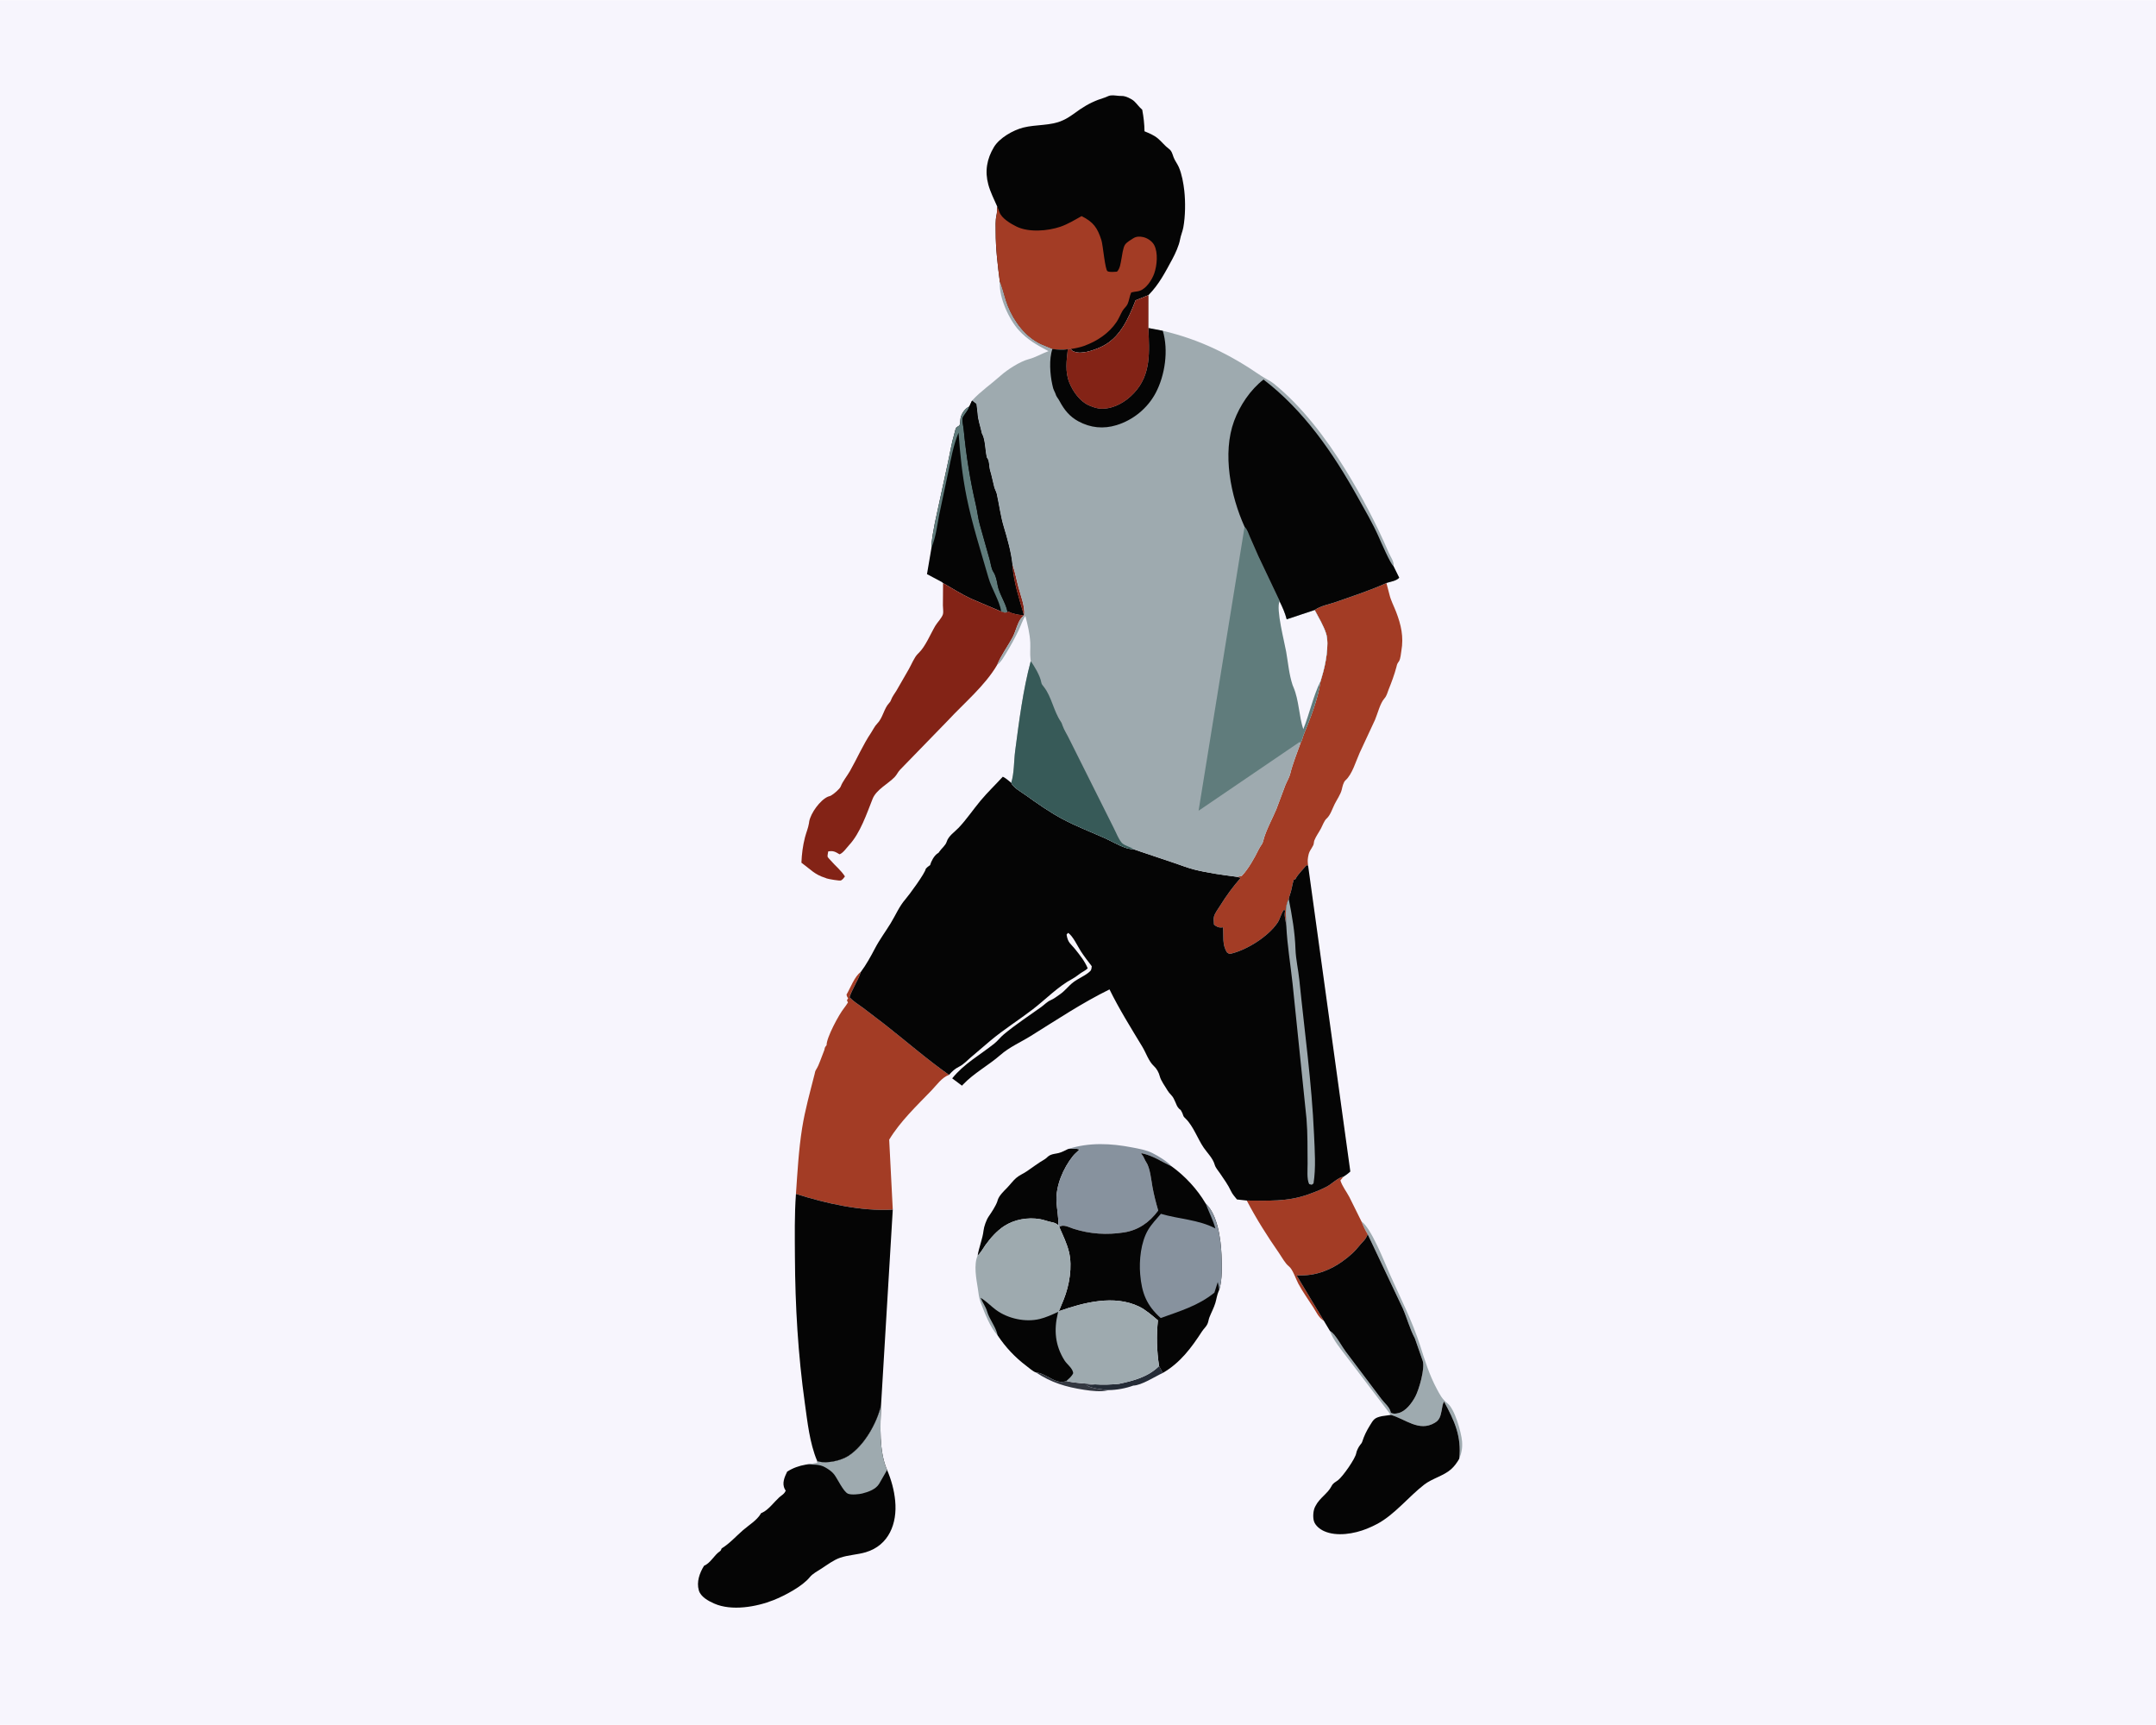 <svg version="1.1" xmlns="http://www.w3.org/2000/svg" style="display: block;" viewBox="0 0 2048 1638" width="1280" height="1024">
<path transform="translate(0,0)" fill="rgb(247,245,253)" d="M -0 -0 L 2048 0 L 2048 1638 L -0 1638 L -0 -0 z"/>
<path transform="translate(0,0)" fill="rgb(52,56,65)" d="M 984.017 1303.31 C 994.068 1303.94 1002.71 1315.43 1012.92 1311.47 C 1021.59 1313.64 1031.44 1313.72 1040.39 1314.67 L 1032.51 1315.5 C 1035.34 1318.43 1048.94 1319.78 1053.21 1320.1 L 1052.02 1320.4 C 1045.35 1321.95 1036.61 1320.87 1029.83 1319.83 C 1012.46 1317.17 998.636 1313.04 984.017 1303.31 z"/>
<path transform="translate(0,0)" fill="rgb(37,44,55)" d="M 1101.02 1297.25 L 1104.54 1303.81 C 1097.21 1307.21 1084.37 1315.63 1076.5 1315.83 C 1069.5 1318.43 1060.67 1320.06 1053.21 1320.1 C 1048.94 1319.78 1035.34 1318.43 1032.51 1315.5 L 1040.39 1314.67 C 1047.69 1315.21 1055.66 1314.87 1062.94 1314.16 C 1076.76 1311.23 1090.76 1307.53 1101.02 1297.25 z"/>
<path transform="translate(0,0)" fill="rgb(158,170,175)" d="M 1293.21 1159.83 C 1302.73 1166.45 1315.03 1198.47 1320.23 1210.15 C 1330.22 1232.58 1341.51 1254.41 1349.03 1277.92 C 1353.48 1291.87 1357.72 1305.64 1364.64 1318.61 C 1367.62 1324.2 1369.97 1328.87 1375.09 1332.8 C 1381.84 1337.98 1388.1 1360.21 1388.81 1368.72 C 1389.32 1374.78 1388.45 1379.74 1386.14 1385.35 C 1388.48 1364.03 1381.61 1349.28 1371.69 1330.97 C 1370.93 1332.59 1370.43 1333.71 1370.15 1335.5 L 1369.44 1339.49 C 1368.33 1344.64 1367.74 1348.29 1362.91 1351.17 C 1347.84 1360.15 1334.86 1347.41 1321.16 1343.68 L 1279.7 1289.16 C 1274.04 1281.6 1266.39 1272.75 1263.24 1263.78 C 1264.81 1264.87 1266.19 1266.03 1267.41 1267.52 C 1271.46 1272.49 1274.55 1278.4 1278.35 1283.59 L 1312.3 1328.68 C 1315.13 1332.46 1319.93 1336.16 1320.99 1340.83 L 1321.11 1341.5 C 1323.65 1342.93 1325.63 1342.61 1328.5 1341.91 C 1335.44 1340.21 1341.2 1332.29 1344.42 1326.27 C 1348 1319.56 1353.82 1299.24 1351.42 1292.25 L 1344 1271 C 1339.3 1262.24 1336.54 1251.73 1332.52 1242.51 L 1299.19 1172.12 C 1296.68 1168.13 1294.95 1164.2 1293.21 1159.83 z"/>
<path transform="translate(0,0)" fill="rgb(5,5,5)" d="M 1014.7 1091.07 C 1018.66 1090.55 1021.6 1090.53 1025.48 1091.5 C 1023.5 1093.71 1021.1 1095.45 1019.24 1097.76 C 1010.04 1109.2 1002.8 1126.01 1003.56 1140.91 C 1003.93 1148.16 1005.68 1156.33 1005.29 1163.48 C 1003.07 1161.7 1001.68 1161.12 998.918 1160.6 C 995.19 1159.89 991.664 1158.38 987.904 1157.74 C 976.304 1155.78 963.554 1157.95 953.633 1164.48 C 946.818 1168.96 940.858 1175.76 936.11 1182.32 C 933.815 1185.5 931.555 1189.86 928.655 1192.36 C 929.923 1184.49 933.397 1176.34 934.256 1168.67 C 934.7 1164.71 936.904 1158.49 939.175 1155.18 C 941.961 1151.12 945.646 1145.6 947.336 1141 L 947.78 1139.47 C 949.164 1135.24 953.596 1131.08 956.64 1127.97 C 959.463 1125.08 962.077 1121.46 965.034 1118.82 C 967.978 1116.19 972.047 1114.54 975.328 1112.32 C 981.032 1108.47 986.098 1104.49 992.124 1101.03 C 994.133 1099.88 995.294 1098.02 997.519 1096.95 C 1000.15 1095.69 1002.95 1095.64 1005.71 1094.93 C 1008.76 1094.15 1011.85 1092.42 1014.7 1091.07 z"/>
<path transform="translate(0,0)" fill="rgb(163,60,37)" d="M 1184.31 1140.08 C 1204.85 1140.07 1222.38 1141.43 1242.34 1134.38 C 1248.51 1132.21 1254.72 1129.84 1260.5 1126.76 C 1264.78 1124.48 1271.88 1117.6 1275.96 1117.6 L 1273.26 1121 C 1275.12 1126.74 1278.94 1131.41 1281.74 1136.7 L 1293.21 1159.83 C 1294.95 1164.2 1296.68 1168.13 1299.19 1172.12 C 1298.02 1174.94 1296.98 1176.76 1294.86 1178.94 C 1291.43 1182.49 1288.66 1186.45 1285.01 1189.85 C 1272.41 1201.59 1256.01 1210.64 1238.54 1211.08 L 1231.66 1211.19 L 1257.69 1254.52 L 1257.05 1254.03 L 1256.07 1253.27 C 1252.21 1250.36 1250.27 1245.83 1247.69 1241.82 C 1242.86 1234.32 1237.48 1226.84 1233.27 1218.99 C 1230.99 1214.76 1228 1205.39 1224.39 1202.61 C 1220.72 1199.77 1217.79 1194.03 1215.07 1190.12 C 1203.82 1173.92 1193.44 1157.57 1184.31 1140.08 z"/>
<path transform="translate(0,0)" fill="rgb(135,146,158)" d="M 1014.7 1091.07 C 1034.69 1084.72 1055.07 1085.66 1075.53 1089.64 C 1081.74 1090.85 1088.92 1092.05 1094.61 1094.94 C 1100.92 1098.15 1108.21 1102.53 1113.1 1107.71 L 1112.33 1107.35 C 1102.6 1102.7 1095.29 1097.43 1084.5 1095.13 L 1084.04 1095.69 L 1084.86 1096.58 C 1086.64 1098.62 1087.23 1101.38 1088.8 1103.62 C 1092.48 1108.92 1093.56 1120.71 1094.74 1127.21 C 1096.13 1134.81 1098.03 1142.15 1100.19 1149.57 C 1092.05 1160.62 1081.5 1168.17 1067.79 1170.33 C 1051.43 1172.9 1035.49 1171.9 1019.7 1166.86 C 1015.45 1165.51 1009.87 1162.21 1006.25 1165.18 L 1006.01 1165.18 L 1005.29 1163.48 C 1005.68 1156.33 1003.93 1148.16 1003.56 1140.91 C 1002.8 1126.01 1010.04 1109.2 1019.24 1097.76 C 1021.1 1095.45 1023.5 1093.71 1025.48 1091.5 C 1021.6 1090.53 1018.66 1090.55 1014.7 1091.07 z"/>
<path transform="translate(0,0)" fill="rgb(5,5,5)" d="M 1321.16 1343.68 C 1334.86 1347.41 1347.84 1360.15 1362.91 1351.17 C 1367.74 1348.29 1368.33 1344.64 1369.44 1339.49 L 1370.15 1335.5 C 1370.43 1333.71 1370.93 1332.59 1371.69 1330.97 C 1381.61 1349.28 1388.48 1364.03 1386.14 1385.35 C 1384.11 1388.94 1381.43 1392.62 1378.31 1395.36 C 1371.09 1401.69 1360.47 1403.98 1352.72 1410 C 1337.94 1421.49 1324.89 1438.18 1308.5 1447.07 C 1305.25 1448.83 1301.84 1450.38 1298.42 1451.77 C 1286.57 1456.58 1269.68 1459.51 1257.67 1454.02 C 1253.8 1452.25 1249.45 1448.88 1248.13 1444.65 C 1246.95 1440.86 1247.36 1434.54 1249.18 1430.99 L 1249.71 1430 C 1253.54 1422.49 1261.22 1418.35 1264.73 1411.5 C 1266.43 1408.17 1268.16 1407.85 1271 1405.68 C 1275.45 1402.3 1287.47 1385.26 1288.3 1380.01 C 1288.65 1377.75 1290.56 1374 1292 1372.22 C 1292.97 1371.02 1293.58 1370.44 1294.05 1368.97 C 1295.79 1363.51 1298.12 1358.83 1301.1 1353.98 C 1304.77 1348 1305.42 1346.48 1312.6 1344.88 L 1321.16 1343.68 z"/>
<path transform="translate(0,0)" fill="rgb(5,5,5)" d="M 1299.19 1172.12 L 1332.52 1242.51 C 1336.54 1251.73 1339.3 1262.24 1344 1271 L 1351.42 1292.25 C 1353.82 1299.24 1348 1319.56 1344.42 1326.27 C 1341.2 1332.29 1335.44 1340.21 1328.5 1341.91 C 1325.63 1342.61 1323.65 1342.93 1321.11 1341.5 L 1320.99 1340.83 C 1319.93 1336.16 1315.13 1332.46 1312.3 1328.68 L 1278.35 1283.59 C 1274.55 1278.4 1271.46 1272.49 1267.41 1267.52 C 1266.19 1266.03 1264.81 1264.87 1263.24 1263.78 L 1257.69 1254.52 L 1231.66 1211.19 L 1238.54 1211.08 C 1256.01 1210.64 1272.41 1201.59 1285.01 1189.85 C 1288.66 1186.45 1291.43 1182.49 1294.86 1178.94 C 1296.98 1176.76 1298.02 1174.94 1299.19 1172.12 z"/>
<path transform="translate(0,0)" fill="rgb(5,5,5)" d="M 923.398 380.219 L 927.578 383.346 L 928.654 392.544 C 928.909 398.316 931.107 404.275 932.345 409.922 C 932.799 411.995 932.45 410.925 933.206 412.444 C 935.848 417.749 935.885 427.099 937.151 433.099 C 937.508 434.786 937.251 434.125 938.022 435.219 C 939.961 437.974 939.448 443.183 940.473 446.5 C 942.146 451.916 943 457.093 944.451 462.5 C 945.063 464.782 946.364 466.753 946.88 469.09 C 949.165 479.43 950.428 490.018 953.5 500.175 C 956.806 511.104 960.472 524.137 961.686 535.482 L 961.748 536.683 C 962.627 552.377 968.308 569.17 972.645 584.304 C 967.735 583.614 962.617 583.125 958.186 580.721 L 957.109 581.158 C 954.405 582.117 953.806 581.55 951.148 580.682 L 922.332 568.414 C 913.228 564.158 904.556 558.594 895.824 553.614 C 894.536 552.499 894.986 552.73 893.708 552.096 L 880.546 545.118 L 884.813 520.12 C 884.778 512.219 886.652 504.25 888.019 496.5 L 899.935 441.474 C 902.24 431.397 903.748 421.08 906.679 411.158 C 907.087 409.775 907.595 407.086 908.343 406 C 908.879 405.221 911.172 404.378 911.5 403.639 C 912.358 401.702 912.024 398.103 912.709 395.841 C 913.991 391.61 916.858 387.766 920.821 385.828 L 923.398 380.219 z"/>
<path transform="translate(0,0)" fill="rgb(96,124,124)" d="M 884.813 520.12 C 884.778 512.219 886.652 504.25 888.019 496.5 L 899.935 441.474 C 902.24 431.397 903.748 421.08 906.679 411.158 C 907.087 409.775 907.595 407.086 908.343 406 C 908.879 405.221 911.172 404.378 911.5 403.639 C 912.358 401.702 912.024 398.103 912.709 395.841 C 913.991 391.61 916.858 387.766 920.821 385.828 L 920.519 386.694 C 919.036 390.726 915.94 393.283 914.41 396.828 C 913.777 398.296 915.18 405.34 915.391 407.5 C 917.81 432.233 921.325 455.043 926.978 479.233 C 928.44 485.491 928.989 491.763 930.737 498 L 940.083 531.166 C 941.168 534.904 941.562 539.829 943.662 543 C 945.989 546.514 946.948 551.436 947.658 555.521 C 949.137 564.02 955.479 572.284 957.109 581.158 C 954.405 582.117 953.806 581.55 951.148 580.682 C 949.101 569.483 942.049 559.356 938.865 548.269 C 931.586 522.924 923.491 497.906 918.218 472 C 914.082 451.677 912.004 431.4 910.53 410.746 C 905.605 422.731 903.335 435.593 900.742 448.216 L 892.153 488.796 C 890.041 499.819 889.061 509.523 884.813 520.12 z"/>
<path transform="translate(0,0)" fill="rgb(5,5,5)" d="M 923.398 380.219 L 927.578 383.346 L 928.654 392.544 C 928.909 398.316 931.107 404.275 932.345 409.922 C 932.799 411.995 932.45 410.925 933.206 412.444 C 935.848 417.749 935.885 427.099 937.151 433.099 C 937.508 434.786 937.251 434.125 938.022 435.219 C 939.961 437.974 939.448 443.183 940.473 446.5 C 942.146 451.916 943 457.093 944.451 462.5 C 945.063 464.782 946.364 466.753 946.88 469.09 C 949.165 479.43 950.428 490.018 953.5 500.175 C 956.806 511.104 960.472 524.137 961.686 535.482 L 961.748 536.683 C 962.627 552.377 968.308 569.17 972.645 584.304 C 967.735 583.614 962.617 583.125 958.186 580.721 L 957.109 581.158 C 955.479 572.284 949.137 564.02 947.658 555.521 C 946.948 551.436 945.989 546.514 943.662 543 C 941.562 539.829 941.168 534.904 940.083 531.166 L 930.737 498 C 928.989 491.763 928.44 485.491 926.978 479.233 C 921.325 455.043 917.81 432.233 915.391 407.5 C 915.18 405.34 913.777 398.296 914.41 396.828 C 915.94 393.283 919.036 390.726 920.519 386.694 L 920.821 385.828 L 923.398 380.219 z"/>
<path transform="translate(0,0)" fill="rgb(5,5,5)" d="M 1006.25 1165.18 C 1009.87 1162.21 1015.45 1165.51 1019.7 1166.86 C 1035.49 1171.9 1051.43 1172.9 1067.79 1170.33 C 1081.5 1168.17 1092.05 1160.62 1100.19 1149.57 C 1098.03 1142.15 1096.13 1134.81 1094.74 1127.21 C 1093.56 1120.71 1092.48 1108.92 1088.8 1103.62 C 1087.23 1101.38 1086.64 1098.62 1084.86 1096.58 L 1084.04 1095.69 L 1084.5 1095.13 C 1095.29 1097.43 1102.6 1102.7 1112.33 1107.35 L 1113.1 1107.71 C 1125.9 1117.02 1137.27 1129.29 1145.32 1142.98 C 1156.62 1153.39 1159.68 1176.95 1160.29 1191.59 C 1160.7 1201.47 1161.18 1215.53 1158.14 1224.92 L 1157.62 1226.06 C 1156.07 1229.59 1155.57 1233.67 1154.47 1237.36 C 1153.06 1242.04 1150.64 1246.39 1148.86 1250.93 C 1148.04 1253.02 1147.88 1255.33 1146.94 1257.35 C 1145.72 1259.98 1143.42 1261.86 1141.85 1264.28 C 1131.71 1279.95 1121.06 1294.26 1104.54 1303.81 L 1101.02 1297.25 C 1098.75 1282.9 1098.43 1268.28 1099.92 1253.82 C 1094.58 1249.4 1088.31 1243.81 1082.1 1240.81 C 1058.27 1229.27 1029.34 1236.9 1005.83 1245.19 L 1010.5 1233.87 C 1015.76 1220.58 1018.83 1203.06 1015.45 1188.98 C 1013.49 1180.83 1009.56 1172.86 1006.25 1165.18 z"/>
<path transform="translate(0,0)" fill="rgb(135,146,158)" d="M 1145.32 1142.98 C 1156.62 1153.39 1159.68 1176.95 1160.29 1191.59 C 1160.7 1201.47 1161.18 1215.53 1158.14 1224.92 C 1157.84 1222.37 1157.4 1219.99 1156.76 1217.5 L 1153.56 1227.59 C 1138.21 1240.04 1120.88 1245.02 1102.59 1251.67 C 1089.14 1239.67 1084.56 1227.92 1083.07 1210.12 C 1081.96 1196.91 1083.69 1179.7 1090.51 1168.07 C 1093.75 1162.55 1098.57 1157.53 1102.74 1152.68 C 1119.99 1157.78 1138.4 1158.11 1154.51 1166.56 C 1152.18 1158.39 1148.27 1150.91 1145.32 1142.98 z"/>
<path transform="translate(0,0)" fill="rgb(131,35,22)" d="M 961.686 535.482 C 964.207 542.824 965.486 550.2 967.48 557.647 C 969.592 565.536 973.759 575.851 972.901 584 C 972.223 584.778 971.541 585.408 970.812 586.118 C 966.862 589.964 964.816 599.559 962.118 604.662 C 957.387 613.614 951.085 621.883 947.24 631.263 C 935.686 651.04 915.916 667.418 900.5 684.058 L 854.959 730.931 C 852.848 733.119 851.96 735.655 849.772 737.91 C 843.538 744.334 832.367 749.817 828.909 758.516 C 823.281 772.674 817.142 791.078 806.686 802.343 C 804.16 805.064 800.894 810.025 797.5 811.216 C 793.426 808.788 791.493 807.602 786.713 808.5 C 786.59 809.581 785.878 812.607 786.143 813.5 C 786.377 814.29 788.604 816.503 789.213 817.211 C 793.555 822.254 799.062 826.584 802.606 832.233 C 801.481 833.758 800.592 835.067 798.9 836.026 C 797.791 836.654 786.779 834.718 785.188 834.11 L 784 833.605 C 773.963 830.546 770.004 825.613 761.979 819.719 L 761.274 819.21 C 761.61 810.906 762.565 803.343 764.609 795.282 C 765.742 790.816 767.702 786.311 768.435 781.788 L 768.681 779.973 C 770.172 772.048 778.874 759.895 786.398 756.5 L 789 755.642 C 791.593 754.344 797.714 749.204 798.657 746.696 C 800.438 741.957 804.707 736.822 807.301 732.271 C 814.115 720.314 819.821 707.084 827.461 695.734 C 829.316 692.978 830.896 689.431 833.233 687.099 C 838.625 681.718 839.686 672.667 844.557 667.588 C 845.61 666.49 845.944 665.924 846.46 664.5 C 847.638 661.247 849.762 658.787 851.5 655.842 L 863.306 635.339 C 865.793 631.042 868.439 624.156 871.899 620.759 L 872.628 620.066 C 879.184 613.708 883.788 602.106 888.446 594.212 C 890.386 590.923 894.663 586.771 895.743 583.115 C 896.282 581.29 895.682 576.874 895.667 574.774 L 895.824 553.614 C 904.556 558.594 913.228 564.158 922.332 568.414 L 951.148 580.682 C 953.806 581.55 954.405 582.117 957.109 581.158 L 958.186 580.721 C 962.617 583.125 967.735 583.614 972.645 584.304 C 968.308 569.17 962.627 552.377 961.748 536.683 L 961.686 535.482 z"/>
<path transform="translate(0,0)" fill="rgb(5,5,5)" d="M 776.087 1387.09 C 776.679 1387.53 776.838 1387.72 777.653 1387.93 C 785.608 1390.04 798.654 1387.12 805.5 1382.82 C 820.721 1373.25 832.946 1351.64 836.909 1334.52 C 836.292 1353.45 834.814 1378.33 842.665 1395.95 C 846.683 1405.45 849.36 1415.03 850.347 1425.32 C 852.397 1446.67 844.445 1467.53 822.371 1474.11 C 814.449 1476.47 805.84 1476.66 798.1 1479.32 C 791.934 1481.43 785.921 1485.99 780.469 1489.53 C 776.843 1491.88 771.934 1494.43 769.23 1497.79 C 762.157 1506.6 745.096 1515.49 734.756 1519.6 C 718.519 1526.05 694.996 1530.17 678.418 1522.85 C 672.916 1520.42 665.582 1516.47 663.81 1510.3 C 661.481 1502.19 664.601 1493.67 668.808 1486.92 C 675.038 1484.38 678.399 1476.79 683.822 1473.21 C 684.901 1472.5 684.979 1471.67 685.482 1470.5 C 693.143 1465.77 698.976 1459.09 705.71 1453.23 C 711.153 1448.48 718.962 1443.84 722.619 1437.6 L 722.966 1436.97 L 723.962 1436.57 C 729.888 1433.95 735.238 1426.52 740.058 1422.1 C 742.486 1419.88 745.2 1418.78 746.364 1415.5 L 745.5 1414.27 C 742.567 1408.56 745.258 1402.71 747.743 1397.54 C 753.239 1394.06 759.143 1391.96 765.523 1390.88 C 768.99 1390.18 772.164 1389.8 775.692 1389.73 L 776.759 1389.72 L 776.087 1387.09 z"/>
<path transform="translate(0,0)" fill="rgb(158,170,175)" d="M 776.087 1387.09 C 776.679 1387.53 776.838 1387.72 777.653 1387.93 C 785.608 1390.04 798.654 1387.12 805.5 1382.82 C 820.721 1373.25 832.946 1351.64 836.909 1334.52 C 836.292 1353.45 834.814 1378.33 842.665 1395.95 L 835.179 1409 C 832.062 1414.27 825.036 1416.83 819.138 1418.31 C 816.096 1419.08 808.628 1419.86 805.5 1418.51 C 801.046 1416.58 795.527 1404.2 792.231 1400.04 C 789.971 1397.19 786.973 1395.32 783.878 1393.5 C 778.401 1390.27 771.698 1390.88 765.523 1390.88 C 768.99 1390.18 772.164 1389.8 775.692 1389.73 L 776.759 1389.72 L 776.087 1387.09 z"/>
<path transform="translate(0,0)" fill="rgb(158,170,175)" d="M 928.655 1192.36 C 931.555 1189.86 933.815 1185.5 936.11 1182.32 C 940.858 1175.76 946.818 1168.96 953.633 1164.48 C 963.554 1157.95 976.304 1155.78 987.904 1157.74 C 991.664 1158.38 995.19 1159.89 998.918 1160.6 C 1001.68 1161.12 1003.07 1161.7 1005.29 1163.48 L 1006.01 1165.18 L 1006.25 1165.18 C 1009.56 1172.86 1013.49 1180.83 1015.45 1188.98 C 1018.83 1203.06 1015.76 1220.58 1010.5 1233.87 L 1005.83 1245.19 C 1029.34 1236.9 1058.27 1229.27 1082.1 1240.81 C 1088.31 1243.81 1094.58 1249.4 1099.92 1253.82 C 1098.43 1268.28 1098.75 1282.9 1101.02 1297.25 C 1090.76 1307.53 1076.76 1311.23 1062.94 1314.16 C 1055.66 1314.87 1047.69 1315.21 1040.39 1314.67 C 1031.44 1313.72 1021.59 1313.64 1012.92 1311.47 C 1002.71 1315.43 994.068 1303.94 984.017 1303.31 C 980.985 1302.19 977.762 1299.19 975.134 1297.21 C 964.078 1288.87 955.333 1279.5 947.62 1268 C 940.569 1260.97 935.128 1246.2 931.485 1236.78 C 929.834 1232.5 929.56 1227.98 928.834 1223.5 C 927.369 1214.45 924.789 1201.05 928.655 1192.36 z"/>
<path transform="translate(0,0)" fill="rgb(5,5,5)" d="M 947.62 1268 L 947.41 1267.11 C 945.443 1259.2 939.814 1252.97 937.626 1245.27 C 936.422 1241.04 933.225 1236.7 931.509 1232.49 C 936.846 1235.57 941.155 1240.33 946.19 1244.01 C 957.428 1252.24 974.014 1255.89 987.687 1252.57 C 993.496 1251.15 999.778 1248.33 1005.18 1245.78 L 1004.89 1246.91 C 1000.97 1263 1002.23 1277.53 1011.04 1291.7 C 1013.64 1295.88 1018.86 1299.12 1019.46 1304 C 1018.1 1307.13 1015.38 1309.19 1012.92 1311.47 C 1002.71 1315.43 994.068 1303.94 984.017 1303.31 C 980.985 1302.19 977.762 1299.19 975.134 1297.21 C 964.078 1288.87 955.333 1279.5 947.62 1268 z"/>
<path transform="translate(0,0)" fill="rgb(163,60,37)" d="M 817.72 922.929 L 817.377 923.95 C 814.558 931.992 809.672 938.835 806.914 947.025 C 810.823 951.024 815.459 953.834 819.936 957.124 L 840.298 972.682 C 860.711 988.666 880.263 1005.76 901.484 1020.7 C 894.439 1023.34 889.927 1030.22 884.837 1035.5 C 870.829 1050.02 855.111 1064.89 844.648 1082.26 L 848.054 1148.71 C 817.97 1150.43 784.498 1142.79 756.087 1133.77 C 757.482 1113.24 758.712 1091.59 761.943 1071.26 C 764.694 1053.95 769.529 1036.87 773.812 1019.92 C 774.253 1018.17 774.238 1017.29 775.232 1015.71 C 776.851 1013.12 778.055 1010.31 779.096 1007.44 L 783.081 997.014 C 783.483 995.317 783.26 995.05 784.373 993.524 L 785.194 992.5 C 785.001 985.39 796.917 963.32 801.746 957.329 C 803.144 955.593 804.31 953.792 805.5 951.909 L 804.5 949.958 L 805.645 947.843 C 804.659 946.709 804.418 945.958 804.095 944.5 C 807.874 938.103 811.751 927.074 817.72 922.929 z"/>
<path transform="translate(0,0)" fill="rgb(5,5,5)" d="M 756.087 1133.77 C 784.498 1142.79 817.97 1150.43 848.054 1148.71 L 836.909 1334.52 C 832.946 1351.64 820.721 1373.25 805.5 1382.82 C 798.654 1387.12 785.608 1390.04 777.653 1387.93 C 776.838 1387.72 776.679 1387.53 776.087 1387.09 C 769.046 1370.15 767.034 1350.49 764.511 1332.46 C 758.056 1286.33 755.362 1240.29 755.108 1193.74 C 754.999 1173.75 754.621 1153.73 756.087 1133.77 z"/>
<path transform="translate(0,0)" fill="rgb(163,60,37)" d="M 1248.79 579.171 C 1254.18 575.201 1263.14 573.64 1269.55 571.357 C 1285.15 565.807 1302.01 560.411 1316.96 553.49 L 1319.82 564.409 C 1321.16 570.108 1324.07 575.489 1326.17 580.95 C 1330.96 593.419 1333.49 604.707 1331.16 618 C 1330.64 621.018 1330.47 624.971 1329.02 627.681 L 1327.92 629.29 C 1327.02 630.576 1326.8 632.008 1326.41 633.5 C 1324.53 640.678 1321.83 647.805 1319.07 654.695 C 1317.86 657.732 1317.31 660.665 1315.07 663.174 C 1310.91 667.846 1308.65 677.605 1306.13 683.5 L 1291.5 714.95 C 1287.99 722.711 1284.49 735.257 1278.17 740.855 C 1276.01 742.758 1275.22 747.016 1274.56 749.727 C 1273.46 754.257 1269.93 759.275 1267.81 763.5 C 1265.7 767.697 1263.69 774.191 1260.19 777.208 C 1257.92 779.171 1256.26 783.891 1254.84 786.582 C 1252.88 790.311 1249.97 794.17 1248.5 798.082 C 1247.97 799.495 1248.13 801.261 1247.5 802.56 C 1245.43 806.797 1243.57 807.909 1242.71 813 L 1242.49 814.188 C 1242.02 816.929 1242.2 819.299 1242.6 822.035 L 1241.09 821.5 C 1237.63 825.786 1232.99 829.917 1230.5 834.822 L 1228.9 835.5 C 1227.34 840.329 1226.96 845.454 1225.14 850.152 C 1224.63 851.465 1224.37 852.379 1224.2 853.784 C 1220.05 861.18 1221.72 870.962 1221.88 879.246 L 1221.05 873.607 C 1220.47 870.948 1220.14 868.756 1220.52 866.039 L 1220.75 864.5 L 1219.5 863.999 C 1216.7 867.842 1216.04 872.541 1213.47 876.318 C 1204.5 889.486 1184.57 901.917 1169.33 905.595 C 1167.37 906.069 1167.22 905.421 1165.58 904.42 C 1160.67 896.813 1162.59 888.973 1161.74 880.5 L 1161.09 880.654 C 1157.88 881.079 1155.57 880 1153.2 878 L 1153.12 876.811 C 1153 874.77 1152.69 872.239 1153.21 870.262 C 1154.07 867.003 1157.17 863.005 1158.97 860.097 C 1164.98 850.428 1171.01 842.21 1178.5 833.646 L 1175.24 832.621 L 1179.5 831.779 C 1185.73 825.291 1191.72 814.616 1195.65 806.504 C 1196.1 805.572 1196.52 804.826 1197.11 803.958 C 1198.31 802.191 1199.38 800.775 1199.88 798.67 C 1202.23 788.883 1208.44 777.862 1212.37 768.499 L 1220.9 745.697 C 1222.29 742.132 1224.68 738.435 1225.57 734.792 C 1228.05 724.668 1232.06 715.08 1235.51 705.234 C 1236.77 703.374 1237.49 699.692 1238.38 697.5 C 1244.78 681.759 1251.94 663.711 1254.39 646.827 L 1255.95 641.497 C 1259.02 631.411 1262.9 611.822 1259.67 601.596 C 1257.31 594.13 1252.47 586.101 1248.79 579.171 z"/>
<path transform="translate(0,0)" fill="rgb(5,5,5)" d="M 947.261 195.966 C 944.306 189.327 940.705 182.081 938.801 175.076 C 935.334 162.324 937.456 150.638 944.156 139.487 C 949.343 130.854 962.247 123.44 972 120.965 C 983.942 117.933 998.389 119.322 1009.22 114.242 L 1010.15 113.835 C 1015.84 111.294 1020.85 107.075 1026 103.608 C 1033.63 98.473 1040.55 95.175 1049.33 92.483 C 1051.29 91.883 1052.93 90.705 1055 90.45 C 1058.36 90.037 1062.1 91.079 1065.56 90.945 C 1069.06 90.809 1074.93 93.658 1077.43 95.994 C 1080.14 98.534 1082.08 101.581 1085 103.97 C 1086.32 110.908 1087.07 117.439 1087.17 124.503 C 1091.63 126.351 1096.02 128.1 1099.78 131.207 C 1103.51 134.299 1106.42 138.304 1110.34 141.149 C 1113.13 143.181 1113.69 146.143 1114.79 149.156 C 1115.96 152.325 1118.36 155.341 1119.75 158.5 C 1122.64 165.101 1124.16 173.77 1124.97 180.93 C 1126.15 191.459 1125.99 205.359 1124.04 215.818 C 1123.3 219.759 1121.65 223.33 1120.94 227.3 C 1119.91 233.069 1116.41 240.755 1113.61 245.914 C 1106.65 258.728 1101.2 269.591 1090.88 280.19 L 1078.73 285.061 C 1071.97 302.4 1063.76 321.429 1045.47 329.556 C 1038.86 332.49 1027.52 336.604 1020.5 333.851 C 1018.75 333.166 1018.2 332.981 1017.13 331.308 L 1014.34 331.421 C 1009.62 332.376 1004.42 331.832 999.662 331.347 L 989 326.94 C 974.011 319.943 963.361 305.712 957.238 290.647 C 954.345 283.529 952.886 275.792 950.158 268.569 L 949.781 267.591 C 947.748 251.787 945.763 235.876 945.826 219.912 C 945.846 215.049 945.448 209.314 946.515 204.586 C 947.159 201.73 947.171 198.882 947.261 195.966 z"/>
<path transform="translate(0,0)" fill="rgb(163,60,37)" d="M 947.261 195.966 L 948.483 198.823 L 949.312 201.094 C 951.299 207.167 960.142 212.317 965.658 215.018 C 977.314 220.724 995.333 219.214 1007.18 215.18 C 1014.19 212.794 1020.97 208.661 1027.42 205.051 C 1038.63 210.715 1042.42 215.985 1046.27 228 C 1047.7 232.454 1049.7 256.328 1052.08 257.425 C 1054.5 258.54 1058.36 257.944 1061 257.852 C 1063.94 254.987 1064.43 249.976 1065.19 246.088 C 1065.85 242.669 1066.77 234.774 1068.74 232.086 C 1070.47 229.718 1074.04 227.687 1076.5 226.12 C 1079.4 224.274 1082.67 224.257 1086 225.003 C 1089.92 225.881 1094.41 228.886 1096.32 232.457 C 1100.26 239.795 1099.07 252.035 1096.39 259.613 C 1094.33 265.435 1089.11 273.59 1083 275.875 C 1081.24 276.533 1079.34 276.679 1077.5 276.98 L 1074.58 277.573 C 1072.9 281.211 1072.66 285.135 1071.11 288.541 C 1069.94 291.122 1067.69 292.604 1066.3 294.999 C 1064.3 298.457 1062.86 302.306 1060.63 305.623 C 1053.37 316.422 1042.03 323.91 1029.96 328.276 C 1025.75 329.798 1021.53 330.617 1017.13 331.308 L 1014.34 331.421 C 1009.62 332.376 1004.42 331.832 999.662 331.347 L 989 326.94 C 974.011 319.943 963.361 305.712 957.238 290.647 C 954.345 283.529 952.886 275.792 950.158 268.569 L 949.781 267.591 C 947.748 251.787 945.763 235.876 945.826 219.912 C 945.846 215.049 945.448 209.314 946.515 204.586 C 947.159 201.73 947.171 198.882 947.261 195.966 z"/>
<path transform="translate(0,0)" fill="rgb(5,5,5)" d="M 817.72 922.929 C 822.696 916.296 827.287 907.996 831.106 900.669 C 835.496 892.246 841.101 884.795 846.055 876.714 C 850.594 869.311 854.249 860.569 860 853.991 C 863.558 849.921 879.012 828.839 879.376 825 C 880.31 823.931 881.175 823.099 882.352 822.313 L 883.5 821.558 C 884.452 817.925 887.301 812.591 890.498 810.447 C 891.904 809.504 891.254 810.242 892.286 808.709 C 894.37 805.614 898.189 802.828 899.26 799.314 C 900.969 793.703 906.857 789.986 910.662 785.976 C 918.017 778.225 924.528 768.547 931.442 760.265 C 938.026 752.376 945.627 745.129 952.579 737.518 C 955.454 738.826 958.081 741.333 960.566 743.284 C 962.688 747.964 969.621 751.653 973.784 754.625 C 985.278 762.832 997.176 771.246 1009.66 777.861 C 1022.27 784.539 1035.25 789.548 1048.25 795.288 C 1055.18 798.346 1061.87 802.42 1069 804.965 C 1071.65 805.911 1074.35 806.268 1077.14 806.553 L 1115 819.291 C 1121.51 821.432 1127.86 824.05 1134.52 825.711 C 1147.93 829.055 1161.56 830.837 1175.24 832.621 L 1178.5 833.646 C 1171.01 842.21 1164.98 850.428 1158.97 860.097 C 1157.17 863.005 1154.07 867.003 1153.21 870.262 C 1152.69 872.239 1153 874.77 1153.12 876.811 L 1153.2 878 C 1155.57 880 1157.88 881.079 1161.09 880.654 L 1161.74 880.5 C 1162.59 888.973 1160.67 896.813 1165.58 904.42 C 1167.22 905.421 1167.37 906.069 1169.33 905.595 C 1184.57 901.917 1204.5 889.486 1213.47 876.318 C 1216.04 872.541 1216.7 867.842 1219.5 863.999 L 1220.75 864.5 L 1220.52 866.039 C 1220.14 868.756 1220.47 870.948 1221.05 873.607 L 1221.88 879.246 C 1221.72 870.962 1220.05 861.18 1224.2 853.784 C 1224.37 852.379 1224.63 851.465 1225.14 850.152 C 1226.96 845.454 1227.34 840.329 1228.9 835.5 L 1230.5 834.822 C 1232.99 829.917 1237.63 825.786 1241.09 821.5 L 1242.6 822.035 L 1282.69 1112.5 C 1280.57 1114.51 1278.42 1116.03 1275.96 1117.6 C 1271.88 1117.6 1264.78 1124.48 1260.5 1126.76 C 1254.72 1129.84 1248.51 1132.21 1242.34 1134.38 C 1222.38 1141.43 1204.85 1140.07 1184.31 1140.08 L 1175 1139.04 C 1173.11 1136.71 1170.66 1133.99 1169.41 1131.27 C 1166.69 1125.33 1162.51 1119.57 1158.84 1114.16 C 1157.22 1111.78 1154.67 1108.93 1153.89 1106.17 C 1152.13 1099.88 1147.1 1095.19 1143.5 1089.99 C 1137.71 1081.62 1133.64 1069.54 1126.32 1062.35 C 1125.16 1061.22 1124.3 1060.55 1123.83 1058.96 C 1123.29 1057.11 1122.52 1055.74 1121.57 1054.08 C 1119.55 1052.87 1118.13 1050.69 1117.32 1048.5 C 1116.64 1046.71 1115.83 1045.22 1115.04 1043.5 C 1113.46 1040.09 1110.91 1038.71 1109.14 1035.66 C 1106.81 1031.62 1102.78 1026.4 1101.68 1022.02 C 1100.78 1018.44 1098.74 1014.75 1096 1012.25 C 1091.17 1007.85 1088.54 999.649 1085.12 994 C 1074.27 976.072 1063.19 958.382 1053.93 939.532 C 1027.66 952.45 1003.93 968.344 979.167 983.743 C 969.554 989.72 958.912 994.257 950.281 1001.82 C 939.082 1011.63 925.079 1019.04 914.781 1029.9 L 913.801 1030.97 L 904.496 1024.03 C 915.861 1009.98 930.722 1001.96 944.5 991 C 947.723 988.436 950.325 984.872 953.567 982.186 C 964.679 972.983 977.242 964.686 989.009 956.298 C 991.998 954.167 994.539 951.302 997.942 949.82 C 1001.25 948.38 1004.1 946.106 1007.05 944.064 C 1011.72 940.84 1014.9 936.3 1019.39 932.846 C 1023.95 929.337 1029.45 927.172 1033.88 923.679 C 1036.69 921.464 1036.74 920.839 1037.06 917.5 C 1033.5 912.845 1029.9 908.207 1026.7 903.292 C 1023.85 898.899 1018.84 888.135 1014.5 885.844 L 1013.16 887.5 C 1014.38 895.459 1017.06 895.978 1021.57 901.681 C 1026.1 907.418 1030.4 912.68 1033.23 919.491 C 1032.02 920.611 1031.13 921.386 1029.66 922.166 C 1025.76 924.235 1022.56 927.428 1018.65 929.499 C 1005.03 936.722 993.03 949.287 980.777 958.656 C 967.794 968.583 953.812 977.403 941.231 987.858 L 921.939 1004.29 C 918.642 1007.15 915.14 1010.88 911.234 1012.83 C 906.958 1014.95 904.665 1017.2 901.484 1020.7 C 880.263 1005.76 860.711 988.666 840.298 972.682 L 819.936 957.124 C 815.459 953.834 810.823 951.024 806.914 947.025 C 809.672 938.835 814.558 931.992 817.377 923.95 L 817.72 922.929 z"/>
<path transform="translate(0,0)" fill="rgb(158,170,175)" d="M 1224.2 853.784 C 1227.3 869.259 1230.1 885.522 1230.59 901.327 C 1230.89 910.83 1233.27 920.881 1234.24 930.457 C 1239.19 979.449 1246.07 1028.21 1248.21 1077.41 C 1248.86 1092.55 1250.12 1108.83 1247.72 1123.84 L 1246 1125.1 L 1243.57 1124.43 C 1241.18 1119.58 1242.14 1110.45 1242.09 1105 C 1241.95 1090.86 1242.23 1076.65 1241.07 1062.54 L 1227.86 934.327 C 1225.88 915.905 1222.78 897.795 1221.88 879.246 C 1221.72 870.962 1220.05 861.18 1224.2 853.784 z"/>
<path transform="translate(0,0)" fill="rgb(158,170,175)" d="M 949.781 267.591 L 950.158 268.569 C 952.886 275.792 954.345 283.529 957.238 290.647 C 963.361 305.712 974.011 319.943 989 326.94 L 999.662 331.347 C 1004.42 331.832 1009.62 332.376 1014.34 331.421 L 1017.13 331.308 C 1018.2 332.981 1018.75 333.166 1020.5 333.851 C 1027.52 336.604 1038.86 332.49 1045.47 329.556 C 1063.76 321.429 1071.97 302.4 1078.73 285.061 L 1090.88 280.19 L 1090.84 311.351 L 1104.54 313.992 C 1139.26 322.1 1168.59 336.528 1197.82 356.682 C 1201.75 359.396 1206.44 361.295 1210.09 364.257 C 1236.88 385.968 1259.8 416.263 1277.8 445.492 C 1293.38 470.776 1307.52 497.55 1319.21 524.827 C 1320.74 528.398 1323.77 532.394 1323.86 536.259 L 1323.47 537.081 L 1329.1 548.5 C 1326.41 551.581 1320.79 552.297 1316.96 553.49 C 1302.01 560.411 1285.15 565.807 1269.55 571.357 C 1263.14 573.64 1254.18 575.201 1248.79 579.171 C 1252.47 586.101 1257.31 594.13 1259.67 601.596 C 1262.9 611.822 1259.02 631.411 1255.95 641.497 L 1254.39 646.827 C 1251.94 663.711 1244.78 681.759 1238.38 697.5 C 1237.49 699.692 1236.77 703.374 1235.51 705.234 C 1232.06 715.08 1228.05 724.668 1225.57 734.792 C 1224.68 738.435 1222.29 742.132 1220.9 745.697 L 1212.37 768.499 C 1208.44 777.862 1202.23 788.883 1199.88 798.67 C 1199.38 800.775 1198.31 802.191 1197.11 803.958 C 1196.52 804.826 1196.1 805.572 1195.65 806.504 C 1191.72 814.616 1185.73 825.291 1179.5 831.779 L 1175.24 832.621 C 1161.56 830.837 1147.93 829.055 1134.52 825.711 C 1127.86 824.05 1121.51 821.432 1115 819.291 L 1077.14 806.553 C 1074.35 806.268 1071.65 805.911 1069 804.965 C 1061.87 802.42 1055.18 798.346 1048.25 795.288 C 1035.25 789.548 1022.27 784.539 1009.66 777.861 C 997.176 771.246 985.278 762.832 973.784 754.625 C 969.621 751.653 962.688 747.964 960.566 743.284 C 963.49 734.172 963.049 722.583 964.316 713.008 C 968.058 684.723 971.729 655.263 979.119 627.725 L 978.906 626.143 C 978.241 620.882 978.887 615.293 978.638 609.964 C 978.248 601.582 976.073 592.878 973.993 584.795 C 971.334 588.734 969.747 593.97 967.667 598.309 C 963.979 606.002 959.927 613.411 955.445 620.671 C 953.08 624.503 950.966 628.594 947.24 631.263 C 951.085 621.883 957.387 613.614 962.118 604.662 C 964.816 599.559 966.862 589.964 970.812 586.118 C 971.541 585.408 972.223 584.778 972.901 584 C 973.759 575.851 969.592 565.536 967.48 557.647 C 965.486 550.2 964.207 542.824 961.686 535.482 C 960.472 524.137 956.806 511.104 953.5 500.175 C 950.428 490.018 949.165 479.43 946.88 469.09 C 946.364 466.753 945.063 464.782 944.451 462.5 C 943 457.093 942.146 451.916 940.473 446.5 C 939.448 443.183 939.961 437.974 938.022 435.219 C 937.251 434.125 937.508 434.786 937.151 433.099 C 935.885 427.099 935.848 417.749 933.206 412.444 C 932.45 410.925 932.799 411.995 932.345 409.922 C 931.107 404.275 928.909 398.316 928.654 392.544 L 927.578 383.346 L 923.398 380.219 C 931.681 371.265 941.576 364.61 950.5 356.592 C 956.851 350.885 969.061 343.012 977.401 340.878 C 983.533 339.309 989.845 335.5 995.963 333.322 C 985.046 327.485 976.342 322.821 967.853 313.535 C 958.382 303.177 949.023 282.468 949.726 268.489 L 949.781 267.591 z"/>
<path transform="translate(0,0)" fill="rgb(5,5,5)" d="M 1090.84 311.351 L 1104.54 313.992 C 1110.14 332.372 1106.69 356.313 1097.74 373.105 C 1089.96 387.692 1076.36 398.775 1060.58 403.605 C 1048.1 407.422 1035.93 406.195 1024.44 400.005 C 1016.12 395.526 1011.05 389.235 1006.62 381 C 1005.87 379.619 1005.1 378.37 1004.17 377.102 C 1003.36 375.993 1003.08 375.116 1002.65 373.846 C 1002.3 372.84 1001.83 371.947 1001.37 370.994 C 1000.53 369.276 1000.18 367.978 999.815 366.093 L 999.558 364.961 C 997.411 355.269 996.372 340.757 999.662 331.347 C 1004.42 331.832 1009.62 332.376 1014.34 331.421 C 1013.16 342.19 1011.57 352.753 1015.75 363.171 C 1019.14 371.63 1025.97 381.287 1034.58 384.903 C 1038.81 386.676 1042.4 388.038 1047.06 387.99 C 1058.65 387.87 1069.41 381.388 1077.17 373.127 C 1093.76 355.473 1091.74 333.803 1090.84 311.351 z"/>
<path transform="translate(0,0)" fill="rgb(131,35,22)" d="M 1017.13 331.308 C 1018.2 332.981 1018.75 333.166 1020.5 333.851 C 1027.52 336.604 1038.86 332.49 1045.47 329.556 C 1063.76 321.429 1071.97 302.4 1078.73 285.061 L 1090.88 280.19 L 1090.84 311.351 C 1091.74 333.803 1093.76 355.473 1077.17 373.127 C 1069.41 381.388 1058.65 387.87 1047.06 387.99 C 1042.4 388.038 1038.81 386.676 1034.58 384.903 C 1025.97 381.287 1019.14 371.63 1015.75 363.171 C 1011.57 352.753 1013.16 342.19 1014.34 331.421 L 1017.13 331.308 z"/>
<path transform="translate(0,0)" fill="rgb(55,90,88)" d="M 979.119 627.725 C 982.667 632.706 988.042 641.68 989.065 647.719 C 989.43 649.873 990.422 650.736 991.725 652.407 C 998.867 661.567 1000.94 675.393 1007.65 685.185 C 1008.56 686.521 1008.78 687.423 1009.3 688.902 C 1010.84 693.331 1013.81 697.677 1015.82 701.989 L 1057.5 785.327 C 1059.64 789.303 1063.24 798.685 1066.48 801.128 C 1069.5 803.405 1073.94 804.275 1077.14 806.553 C 1074.35 806.268 1071.65 805.911 1069 804.965 C 1061.87 802.42 1055.18 798.346 1048.25 795.288 C 1035.25 789.548 1022.27 784.539 1009.66 777.861 C 997.176 771.246 985.278 762.832 973.784 754.625 C 969.621 751.653 962.688 747.964 960.566 743.284 C 963.49 734.172 963.049 722.583 964.316 713.008 C 968.058 684.723 971.729 655.263 979.119 627.725 z"/>
<path transform="translate(0,0)" fill="rgb(96,124,124)" d="M 1182.22 500.127 C 1185 503.032 1185.67 506.006 1187.22 509.576 L 1195.3 527.994 L 1215.51 570.547 L 1215.48 570.861 C 1218.28 576.54 1220.67 581.857 1222.26 588.002 L 1248.79 579.171 C 1252.47 586.101 1257.31 594.13 1259.67 601.596 C 1262.9 611.822 1259.02 631.411 1255.95 641.497 L 1254.39 646.827 C 1251.94 663.711 1244.78 681.759 1238.38 697.5 C 1237.49 699.692 1236.77 703.374 1235.51 705.234 L 1234.44 704.587 L 1138.54 769.847 L 1182.22 500.127 z"/>
<path transform="translate(0,0)" fill="rgb(247,245,253)" d="M 1254.39 646.827 C 1247.35 660.893 1244 677.674 1237.99 692.386 C 1233.82 679.62 1233.97 665.017 1228.69 652.57 L 1227.84 650.5 C 1224.42 639.99 1223.64 629.702 1221.78 619 C 1220.15 609.561 1211.88 578.289 1215.48 570.861 C 1218.28 576.54 1220.67 581.857 1222.26 588.002 L 1248.79 579.171 C 1252.47 586.101 1257.31 594.13 1259.67 601.596 C 1262.9 611.822 1259.02 631.411 1255.95 641.497 L 1254.39 646.827 z"/>
<path transform="translate(0,0)" fill="rgb(5,5,5)" d="M 1182.22 500.127 C 1169 470.971 1160.89 430.424 1172.3 399.602 C 1177.71 384.998 1187.78 369.861 1200.24 360.295 C 1238.75 389.886 1266.18 429.784 1289.62 471.849 C 1296.7 484.554 1303.86 496.636 1309.77 509.999 C 1311.22 513.285 1321.35 536.671 1323.47 537.081 L 1329.1 548.5 C 1326.41 551.581 1320.79 552.297 1316.96 553.49 C 1302.01 560.411 1285.15 565.807 1269.55 571.357 C 1263.14 573.64 1254.18 575.201 1248.79 579.171 L 1222.26 588.002 C 1220.67 581.857 1218.28 576.54 1215.48 570.861 L 1215.51 570.547 L 1195.3 527.994 L 1187.22 509.576 C 1185.67 506.006 1185 503.032 1182.22 500.127 z"/>
</svg>